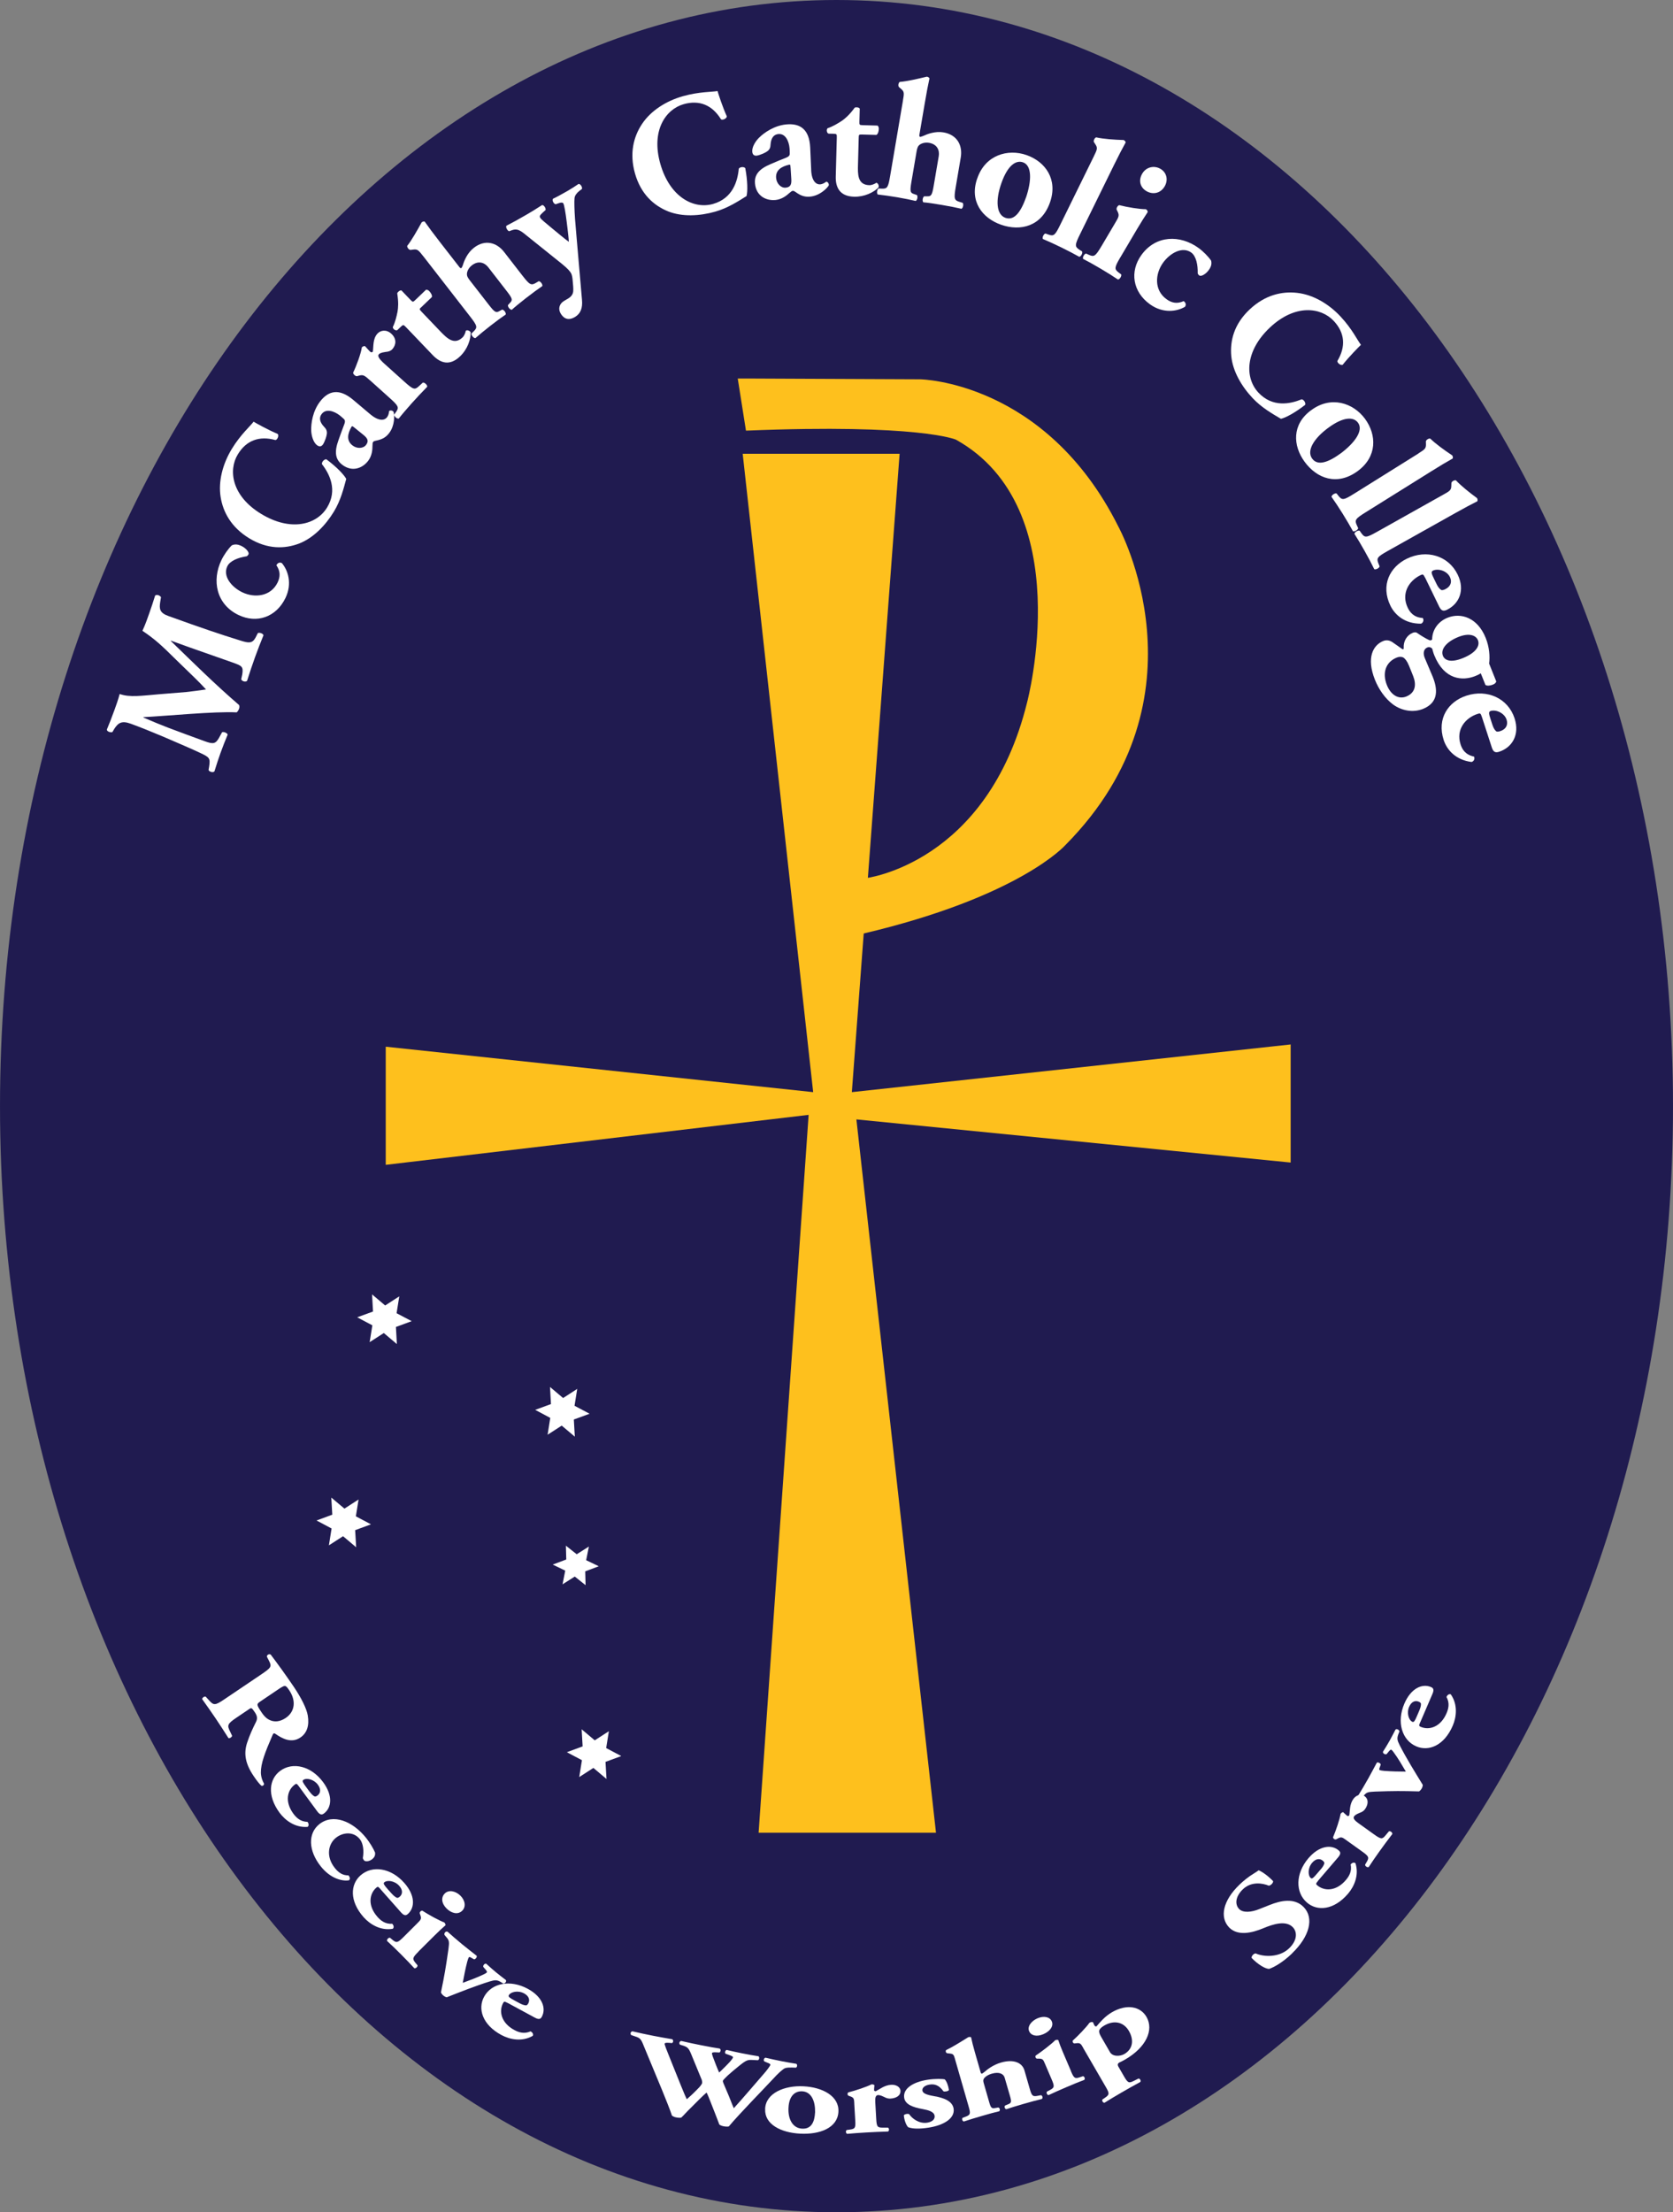 <?xml version="1.0" encoding="UTF-8"?><svg id="Layer_1" xmlns="http://www.w3.org/2000/svg" width="144.21mm" height="190.67mm" xmlns:xlink="http://www.w3.org/1999/xlink" viewBox="0 0 408.78 540.48"><rect x="0" y="0" width="408.78" height="540.48" fill="#808080" stroke="none"/><defs><style>.cls-1{fill:none;}.cls-2{fill:#fec01d;}.cls-3{fill:#201b50;}.cls-4{fill:#fff;}.cls-5{clip-path:url(#clippath);}</style><clipPath id="clippath"><path class="cls-1" d="M182.26,105.21c42.39-1.73,51.31,2.2,51.31,2.2,30.02,16.73,17.4,64.15,17.4,64.15-9.72,39.54-39.46,42.99-39.46,42.99l-.77,13.58c38.54-9.05,49.62-21.71,49.62-21.71,35.86-36.2,12.88-77.81,12.88-77.81-17.77-35.52-48.39-35.94-48.39-35.94l-44.59-.2,2.01,12.74Z"/></clipPath></defs><path class="cls-3" d="M408.78,270.24c0,149.25-91.51,270.24-204.39,270.24S0,419.49,0,270.24,91.51,0,204.39,0s204.39,120.99,204.39,270.24"/><path class="cls-4" d="M27.46,178.85c-.43.19-1.39-.15-1.35-.62.55-1.29,1.19-2.94,1.88-4.84.46-1.28.87-2.41,1.25-3.84,2.47.89,5.39.41,9.75.05l6.53-.53c.94-.1,3.63-.44,4.82-.63-.78-.85-1.79-1.91-3.76-3.81l-3.67-3.56c-3.42-3.38-5-4.87-8.11-6.96.8-1.73,1.19-2.95,1.61-4.11.46-1.28,1.06-3.08,1.49-4.49.39-.34,1.15-.07,1.44.39l-.2,1.2c-.26,1.7-.11,2.64,2.01,3.4,8.21,2.96,12.54,4.43,17.64,6.01,1.86.58,2.83.76,3.61-.67l.61-1.18c.43-.19,1.34.14,1.36.57-.72,1.75-1.36,3.41-2.05,5.31-.62,1.75-1.36,3.89-1.95,5.79-.37.39-1.3.1-1.43-.38l.26-1.22c.28-1.92-.07-2.05-2.5-2.92l-10.39-3.65-4.54-1.64-.03.08c5.34,5.17,10.87,10.66,16.68,15.65.09.25.11.56,0,.87-.12.35-.36.75-.6.92-5.48-.27-16.82.86-22.79,1.17l-.02.08c2.54,1.09,4.06,1.72,6.11,2.51,2.57.97,6.54,2.44,8.93,3.3,1.99.72,2.6.67,3.43-.78l.78-1.42c.39-.21,1.28.2,1.37.57-.59,1.41-1.24,3.06-1.77,4.54-.44,1.24-.98,2.85-1.46,4.43-.34.44-1.37.07-1.44-.35l.13-.74c.32-2.12.16-2.31-2.23-3.43-1.88-.9-5.27-2.34-8.97-3.94-2.61-1.11-5.8-2.39-7.95-3.17-2.27-.82-3.1-.15-4.02,1.27l-.47.8Z"/><path class="cls-4" d="M56.66,133.22c.65-.27,1.33-.32,2.36.18,1.14.56,1.92,1.57,1.7,2.01-.08.19-.33.48-.48.5-2.02.3-4.06,1.1-4.7,2.44-1.17,2.41,1.02,5.08,3.65,6.35,3.01,1.45,6.97,1.04,8.63-2.38.66-1.37.74-2.71-.28-4.21.18-.47.7-.85,1.31-.56,1.51,1.74,2.6,5.01.9,8.54-2.26,4.68-7,6.32-11.5,4.15-5.41-2.61-6.55-8.43-4.13-13.44.61-1.26,1.67-2.77,2.53-3.58"/><path class="cls-4" d="M61.96,103.02c.65.4,3.61,2.04,5.9,3,.35.4-.08,1.44-.56,1.49-3.94-1.09-7.12.07-9.19,3.49-2.38,3.91-1.49,10.19,5.72,14.56,7.2,4.37,13.52,2.66,16.09-1.57,2.59-4.26.64-8.15-1.25-10.59-.12-.46.5-1.24,1.07-1.19,2.53,1.87,4.33,3.79,4.86,4.79-.61,2.23-1.33,5.22-3,7.97-2.1,3.45-5.07,6.47-8.5,7.82-3.53,1.33-7.71,1.45-12.19-1.27-4.41-2.68-6.41-6.4-7-10.08-.61-3.8.48-8.05,2.7-11.72,2.18-3.6,4.63-5.68,5.34-6.69"/><path class="cls-4" d="M86.65,104.52c-.51-.44-.64-.49-.78-.23-.92,1.63-1.31,3.35.28,4.55,1.07.82,2.59.77,3.29-.14.77-1.02.31-1.68-.7-2.5l-2.08-1.68ZM90.52,101.25c2.22,1.84,3.52,1.37,4.02.72.3-.39.45-.8.54-1.55.29-.25.85-.14,1.08.19.24.8.35,3.32-1.07,5.19-.87,1.15-1.82,1.57-3.27,1.87-.38.08-.54.15-.66.32-.13.16-.14.46-.15.97,0,.93-.12,2.39-1.04,3.61-1.45,1.9-3.97,2.78-6.33.99-1.72-1.31-2-3.12-.92-6.08.54-1.55.97-2.68,1.39-3.8.29-.72.17-1.06-.07-1.3-.35-.32-.69-.63-1.09-.94-1.28-.97-3.27-1.71-4.35-.3-.6.79-.65,1.84.62,3.17.49.47.64.9.66,1.38,0,.77-.57,2.36-1.01,2.95-.43.56-.95.47-1.42.12-.88-.66-1.36-2.27-1.41-3.54-.06-1.81.36-4.75,2.13-7.08,2.09-2.76,4.73-3.29,8.08-.49l4.28,3.61Z"/><path class="cls-4" d="M90.44,92.95c-1.27-1.13-1.61-1.44-2.54-1.23l-.67.18c-.38.05-.95-.47-.95-.85.86-1.78,1.91-4.66,2.13-6.18.22-.24.48-.35.78-.3.57.62.96,1.08,1.24,1.34.22.19.38.22.66.03.21-1.31-.04-3.13,1.12-4.42.74-.83,2.17-1.1,3.37-.02,1.45,1.3,1.17,2.82.29,3.8-.38.43-.91.63-1.65.68-1.23.17-1.51.42-1.67.6-.38.43.17,1.2,1.37,2.28l4.85,4.36c2.2,1.98,2.57,2.08,3.57,1.15l.98-.9c.41-.07,1.13.58,1.07,1.02-1.38,1.42-2.52,2.61-3.81,4.06-1.12,1.26-2.31,2.64-3.15,3.71-.44.11-1.16-.54-1.13-.96l.46-.64c.78-1.12.64-1.47-1.57-3.45l-4.75-4.27Z"/><path class="cls-4" d="M102.83,75.14c-.39.37-.39.43.25,1.1l4.39,4.59c1.64,1.71,3.45,3.61,5.54,1.61.42-.4.69-1.07.81-1.66.39-.19.89-.03,1.18.4.04,1.72-.74,4.11-2.59,5.88-2.48,2.37-4.74,1.72-6.67-.29l-6.52-6.82c-.62-.64-.7-.67-1.24-.16l-.92.88c-.44.19-1.12-.34-1.08-.77.6-1.22.91-2.57,1.15-3.74.16-.91.28-2.27-.07-4.5.09-.32.65-.8,1.04-.7l2.19,2.29c.56.58.62.59,1.16.07l2.65-2.54c.27-.02.53.08.79.35.32.34.76.97.64,1.44l-2.68,2.57Z"/><path class="cls-4" d="M103.38,62.56c-1.04-1.33-1.33-1.71-2.29-1.6l-.81.1c-.39-.02-.85-.63-.78-1,1.11-1.39,2.38-3.67,3.53-5.74.19-.15.48-.26.73-.19,1,1.42,2.06,2.85,3.69,4.95l4.78,6.15c.23.3.38.35.54.22.04-.03.15-.21.32-.67.32-1.06,1.07-2.98,2.71-4.25,2.73-2.12,5.58-1.28,7.37,1.03l4.46,5.75c1.82,2.34,2.16,2.51,3.43,1.73l.57-.34c.42,0,1.01.77.88,1.19-1.06.72-2.46,1.74-4.02,2.96-1.4,1.09-2.77,2.21-3.43,2.83-.45.03-1.05-.74-.94-1.15l.5-.55c.68-.68.6-1.05-.83-2.89l-4.49-5.79c-.91-1.17-2.42-1.71-4.01-.47-.92.71-1.23,1.65-1.2,2.22-.01.39.23.84.7,1.44l4.65,5.98c1.43,1.84,1.76,2.01,2.59,1.53l.66-.36c.42,0,1.01.77.88,1.2-1.06.72-2.13,1.49-3.69,2.71-1.34,1.04-2.67,2.13-3.73,3.06-.45.03-1.05-.74-.94-1.14l.53-.52c.98-.97.9-1.34-.92-3.68l-11.42-14.7Z"/><path class="cls-4" d="M124.39,56.49c-.4-.11-.91-.99-.64-1.35,1.33-.67,2.88-1.52,4.77-2.62,1.32-.76,2.65-1.59,3.93-2.42.44-.06.98.8.85,1.22l-.63.56c-.87.8-.86.99-.67,1.32.25.44,1.2,1.16,2.96,2.64.99.8,3.07,2.57,4.03,3.24-.05-1-.19-2.05-.3-3.06l-.23-1.87c-.27-2.19-.59-4.06-.82-4.46-.15-.26-.61-.23-1.08-.06l-.8.27c-.47-.07-.96-1-.63-1.35.83-.38,1.91-.97,3.52-1.89.93-.54,1.84-1.12,2.72-1.72.44-.06,1.01.83.81,1.24l-.63.47c-.65.52-1.11,1.13-1.17,1.76-.09.83-.03,2.9.12,5.06l.43,5.09c.28,3.36.98,11.22,1.27,14.67.2,2.08-.37,3.39-1.67,4.19-1.91,1.16-2.99.12-3.56-.87-.64-1.1-.32-2.36.93-3.08l.86-.5c.86-.5,1.22-1.1,1.3-1.78.07-.78-.05-1.64-.13-2.61-.04-.56-.14-1.39-.4-1.83-.27-.48-.79-1.11-2.23-2.28l-8.56-6.87c-1.67-1.39-2.38-1.8-3.65-1.36l-.7.26Z"/><path class="cls-4" d="M175.31,22.21c.21.73,1.25,3.96,2.28,6.22-.02.54-1.04,1-1.42.72-2.15-3.48-5.27-4.79-9.12-3.7-4.4,1.25-8.02,6.46-5.71,14.57,2.31,8.1,8.11,11.16,12.88,9.81,4.8-1.37,6.01-5.55,6.29-8.61.22-.42,1.21-.57,1.59-.14.58,3.09.6,5.72.31,6.82-1.96,1.22-4.53,2.92-7.62,3.8-3.88,1.11-8.12,1.3-11.55-.06-3.49-1.42-6.63-4.18-8.08-9.23-1.41-4.96-.35-9.05,1.73-12.15,2.13-3.2,5.83-5.58,9.95-6.75,4.05-1.15,7.26-1.01,8.48-1.27"/><path class="cls-4" d="M193.16,40.97c-.02-.68-.08-.8-.36-.73-1.82.43-3.35,1.31-3.16,3.28.13,1.35,1.18,2.44,2.34,2.33,1.27-.13,1.45-.91,1.36-2.22l-.17-2.66ZM198.2,41.59c.15,2.88,1.38,3.52,2.2,3.45.49-.05.89-.22,1.51-.66.38.05.67.53.59.92-.42.72-2.21,2.51-4.54,2.74-1.44.13-2.39-.28-3.59-1.14-.31-.22-.49-.29-.69-.27-.21.02-.44.21-.82.54-.68.62-1.83,1.54-3.36,1.69-2.38.23-4.74-1.03-5.02-3.98-.21-2.15.94-3.58,3.84-4.8,1.51-.66,2.63-1.11,3.75-1.55.71-.28.89-.6.9-.94,0-.47,0-.93-.06-1.44-.15-1.6-.96-3.57-2.73-3.4-.98.1-1.79.77-1.91,2.61-.01.68-.22,1.08-.56,1.42-.57.52-2.13,1.18-2.86,1.25-.7.06-.99-.38-1.04-.96-.11-1.1.75-2.54,1.66-3.43,1.28-1.27,3.73-2.96,6.64-3.24,3.45-.33,5.63,1.24,5.85,5.6l.25,5.59Z"/><path class="cls-4" d="M210.41,32.87c-.54-.01-.58.03-.6.96l-.17,6.34c-.07,2.37-.13,4.99,2.75,5.07.58.02,1.25-.26,1.75-.59.41.14.64.61.55,1.11-1.19,1.24-3.45,2.36-6,2.3-3.41-.09-4.56-2.16-4.48-4.95l.25-9.43c.03-.89-.01-.97-.75-1l-1.28-.03c-.45-.19-.55-1.03-.21-1.32,1.29-.43,2.47-1.16,3.48-1.81.75-.53,1.81-1.39,3.14-3.22.3-.16,1.03-.1,1.23.24l-.08,3.17c-.02.8.01.84.76.87l3.67.1c.2.17.32.43.31.81-.01.47-.16,1.23-.58,1.47l-3.71-.1Z"/><path class="cls-4" d="M220.62,24.56c.29-1.67.36-2.13-.36-2.76l-.62-.54c-.25-.3-.12-1.05.21-1.25,1.78-.13,4.31-.73,6.62-1.28.24.04.51.17.64.41-.37,1.69-.71,3.44-1.15,6.07l-1.31,7.68c-.06.37,0,.51.2.55.05,0,.26-.04.71-.22,1-.47,2.93-1.22,4.96-.88,3.42.59,4.72,3.26,4.23,6.14l-1.22,7.18c-.5,2.92-.39,3.29,1.05,3.7l.63.19c.29.3.12,1.27-.29,1.46-1.25-.3-2.94-.63-4.9-.96-1.75-.3-3.5-.56-4.41-.62-.32-.31-.16-1.27.21-1.47h.75c.95.03,1.18-.27,1.57-2.57l1.23-7.22c.25-1.46-.38-2.94-2.37-3.28-1.14-.19-2.04.21-2.45.61-.29.25-.46.74-.59,1.49l-1.27,7.47c-.39,2.3-.28,2.66.62,2.94l.72.25c.28.31.12,1.26-.29,1.45-1.25-.3-2.54-.56-4.49-.9-1.67-.28-3.38-.53-4.78-.68-.32-.31-.16-1.27.21-1.47l.75.04c1.37.06,1.59-.25,2.08-3.17l3.12-18.36Z"/><path class="cls-4" d="M244.69,44.71c-1.48,4.19-1.27,7.72.98,8.51,2.22.78,3.83-1.56,5.09-5.16,1.29-3.9,1.41-7.62-.8-8.4-1.71-.6-3.74.7-5.27,5.06M238.78,43.61c1.93-5.74,7.47-7.33,12.06-5.72,4.58,1.61,7.7,5.93,5.71,11.57-2.05,5.83-7.18,7.12-11.96,5.44-4.63-1.63-7.76-5.77-5.82-11.29"/><path class="cls-4" d="M267.29,38.14c.74-1.52.95-1.94.43-2.76l-.44-.68c-.15-.35.19-1.04.56-1.14,1.78.4,4.45.58,6.71.65.22.11.45.31.5.58-.84,1.52-1.66,3.09-2.84,5.49l-8.32,16.95c-1.31,2.65-1.31,3.04-.09,3.82l.6.38c.18.38-.25,1.25-.69,1.31-1.18-.67-2.72-1.47-4.39-2.29-1.59-.78-3.16-1.5-4.5-2.06-.22-.39.21-1.26.62-1.34l.74.26c1.3.45,1.6.22,2.9-2.44l8.21-16.72Z"/><path class="cls-4" d="M284.57,45.54c-1.1,1.86-3.05,1.99-4.46,1.15-1.63-.97-1.94-2.72-1.01-4.28.99-1.68,2.98-2.03,4.46-1.15,1.56.92,1.91,2.75,1.01,4.28M273.78,62.81c-1.51,2.55-1.54,2.93-.46,3.76l.63.47c.15.38-.34,1.23-.79,1.25-1.2-.81-2.56-1.66-4.19-2.63-1.59-.94-3.11-1.79-4.32-2.41-.19-.41.3-1.25.72-1.3l.72.32c1.26.55,1.57.34,3.09-2.21l3.25-5.5c.87-1.46,1.1-1.86.71-2.73l-.3-.62c-.12-.36.27-1.02.64-1.09,1.95.51,5.05,1.01,6.5.99.29.17.44.4.45.7-.72,1.06-1.7,2.64-2.67,4.27l-3.96,6.71Z"/><path class="cls-4" d="M295.93,63.7c.16.69.08,1.37-.59,2.29-.74,1.03-1.88,1.61-2.28,1.33-.17-.12-.42-.41-.41-.56.05-2.05-.38-4.19-1.58-5.06-2.18-1.57-5.18.13-6.89,2.49-1.95,2.71-2.23,6.69.85,8.91,1.23.89,2.54,1.21,4.18.47.43.26.72.83.33,1.38-1.97,1.18-5.39,1.68-8.56-.61-4.22-3.04-5-8.01-2.08-12.05,3.52-4.87,9.44-4.97,13.95-1.71,1.14.82,2.43,2.13,3.09,3.12"/><path class="cls-4" d="M332.54,84.24c-.55.52-2.93,2.93-4.47,4.88-.49.23-1.37-.47-1.29-.94,2.1-3.51,1.83-6.88-.91-9.79-3.14-3.34-9.43-4.15-15.57,1.62-6.13,5.77-6.18,12.33-2.8,15.93,3.42,3.63,7.68,2.79,10.54,1.62.48.01,1.06.82.86,1.35-2.48,1.94-4.81,3.17-5.92,3.41-1.99-1.18-4.67-2.68-6.88-5.02-2.77-2.94-4.88-6.61-5.25-10.28-.34-3.76.66-7.82,4.49-11.42,3.76-3.54,7.88-4.47,11.59-4.05,3.83.42,7.64,2.61,10.57,5.73,2.88,3.06,4.24,5.98,5.02,6.94"/><path class="cls-4" d="M324.61,104.47c-3.58,2.62-5.41,5.64-4,7.57,1.39,1.9,4.05.88,7.12-1.38,3.27-2.49,5.48-5.48,4.09-7.38-1.07-1.46-3.48-1.53-7.21,1.19M320.36,100.23c4.84-3.63,10.31-1.81,13.18,2.11,2.87,3.93,2.99,9.25-1.83,12.77-4.99,3.65-9.95,1.81-12.94-2.29-2.9-3.96-3.13-9.15,1.59-12.6"/><path class="cls-4" d="M346.59,110.76c1.44-.9,1.83-1.15,1.83-2.12l-.02-.81c.07-.38.71-.79,1.08-.67,1.3,1.28,3.47,2.84,5.36,4.1.13.21.21.5.12.75-1.51.85-3.04,1.75-5.3,3.17l-16.01,10c-2.52,1.57-2.71,1.89-2.09,3.21l.3.64c-.04.41-.87.93-1.28.75-.65-1.19-1.53-2.69-2.51-4.27-.94-1.5-1.89-2.95-2.73-4.13.02-.45.85-.96,1.24-.82l.49.62c.86,1.06,1.24,1.03,3.75-.54l15.8-9.87Z"/><path class="cls-4" d="M352.69,120.83c1.48-.83,1.88-1.06,1.92-2.03l.03-.82c.08-.38.75-.75,1.11-.62,1.24,1.34,3.33,3,5.15,4.34.12.22.18.51.08.76-1.55.78-3.12,1.61-5.45,2.92l-16.46,9.23c-2.58,1.45-2.79,1.75-2.24,3.1l.26.65c-.06.41-.91.89-1.31.69-.59-1.23-1.4-2.77-2.31-4.38-.87-1.55-1.75-3.04-2.53-4.25.04-.45.89-.92,1.28-.76l.45.65c.81,1.1,1.19,1.08,3.77-.37l16.24-9.11Z"/><path class="cls-4" d="M351.05,142.76c.25.52.62,1.08,1.08,1.36.2.13.62.02,1-.17,1.26-.61,1.75-1.72,1.14-2.98-.76-1.56-2.93-2.15-4.15-1.56-.53.26-.32.8.26,1.98l.67,1.37ZM348.19,141.12c-.42-.85-.53-.89-1.13-.59-2.85,1.39-4.76,4.52-3.08,7.97.5,1.04,1.42,2.34,3.65,2.48.28.37.24,1.08-.4,1.39-3.97.05-6.41-2.16-7.49-4.38-2.44-5.01-.14-9.47,4-11.49,4.79-2.34,10.16-.78,12.42,3.86,1.88,3.85.34,7.17-2.58,8.6-.73.35-1.35.43-1.91-.72l-3.46-7.12Z"/><path class="cls-4" d="M352.56,160.21c.48,1.19,2.01,1.73,4.88.57,3.18-1.28,4.23-2.99,3.68-4.37-.47-1.18-2.11-1.86-4.79-.79-2.98,1.2-4.38,3.05-3.77,4.58M344.24,162.57c-.41-1.04-.96-1.71-1.37-1.94-.5-.25-1.08-.19-1.59.02-2.67,1.07-3.61,3.72-2.4,6.74.97,2.41,2.83,3.53,4.72,2.78,2.28-.92,2.52-2.92,1.68-5.03l-1.03-2.56ZM365.59,166.53c-.13.36-.41.56-.84.74-.63.25-1.41.35-1.8.06l-1.14-2.84c-.32.22-.66.4-1.33.67-3.11,1.25-7.6.96-10.03-5.08-.25-.61-.38-1.18-.51-1.62-.31-.32-.73-.46-1.2-.27-.87.35-1.09,1.38-.63,2.52.52,1.3,1.23,2.84,1.96,4.63,1.15,2.87,1.59,6.25-2.37,7.85-2.47.99-5.26.42-7.31-1.07-2.02-1.5-3.53-3.79-4.42-6-2.21-5.51-.42-8.54,2.02-9.52.94-.38,1.8-.06,2.45.44.79.58,1.57,1.06,1.98,1.39.46.35.61.15.56-.18-.1-1.61.81-3.09,2.19-3.64.32-.13.66-.18.94-.07,1.13.79,2.5,1.58,2.83,1.71.41.24.71.3.99-.04.01-2.23,1.36-4.33,3.76-5.29,3.26-1.31,7.32-.05,9.32,4.92.91,2.25,1.06,4.55.84,6.28l1.76,4.4Z"/><path class="cls-4" d="M364.69,177.16c.18.55.46,1.15.88,1.49.19.16.61.1,1.01-.03,1.33-.43,1.97-1.47,1.54-2.8-.54-1.65-2.61-2.53-3.9-2.12-.56.18-.42.74-.01,2l.47,1.45ZM362.08,175.15c-.29-.9-.4-.95-1.04-.74-3.02.98-5.34,3.82-4.16,7.46.35,1.1,1.08,2.51,3.28,2.97.22.41.09,1.1-.59,1.32-3.94-.5-6.06-3.02-6.82-5.37-1.72-5.3,1.17-9.4,5.55-10.83,5.07-1.66,10.17.63,11.77,5.53,1.33,4.08-.65,7.15-3.75,8.16-.77.25-1.39.24-1.79-.98l-2.45-7.53Z"/><path class="cls-4" d="M63.54,415.73c-.88.6-.89.75.4,2.66.79,1.17,1.48,1.69,2.37,1.99.8.26,2.02.33,3.5-.67,2.27-1.53,2.57-4.23.86-6.76-.9-1.33-.98-1.28-2.23-.53l-4.9,3.31ZM63.73,409.14c2.52-1.7,2.75-1.95,1.98-3.42l-.49-.95c-.1-.41.54-.83.93-.53,1.77,2.35,3.57,4.82,5.66,7.9,1.86,2.76,3.13,5.35,3.39,6.97.41,2.46-.19,4.29-1.8,5.38-2.24,1.51-4.51.21-6.1-.89-.34-.24-.5-.13-.67.21-1.92,4.42-2.91,7.02-2.89,9.28.04,1.2.46,2.14.76,2.64.07.38-.3.63-.57.58-.53-.4-1.28-1.4-1.96-2.41-2.01-2.98-2.46-5.42-1.61-8.07.64-1.94,1.37-3.52,2.2-5.17.41-.84.26-1.5-.28-2.31-.76-1.14-.86-1.17-1.36-.83l-3.1,2.09c-2.32,1.57-2.36,1.88-1.58,3.47l.46.96c.03.31-.58.72-.88.59-1.11-1.75-2.09-3.26-3.14-4.82-1.1-1.62-2.09-3.03-3.28-4.69-.02-.35.58-.77.88-.59l.72.79c1.19,1.33,1.5,1.41,3.81-.16l8.91-6.01Z"/><path class="cls-4" d="M75.66,437.74c.32.44.75.91,1.17,1.13.19.1.48-.01.72-.19.81-.59.9-1.59.12-2.66-.98-1.32-2.79-1.74-3.57-1.16-.35.25-.05.71.69,1.72l.86,1.17ZM73.05,436.45c-.54-.73-.63-.75-1.02-.46-1.84,1.35-2.51,4.17-.35,7.11.65.88,1.68,1.97,3.43,1.99.3.31.46.93.04,1.23-3.03.24-5.45-1.57-6.85-3.46-3.13-4.26-2.5-8.27.17-10.23,3.08-2.27,7.6-1.16,10.49,2.78,2.42,3.28,2.08,6.25.19,7.64-.47.34-.93.43-1.65-.54l-4.45-6.06Z"/><path class="cls-4" d="M91.65,452.59c.06.61-.08,1.12-.72,1.63-.71.57-1.69.65-1.99.28-.13-.16-.3-.47-.28-.59.27-1.62.14-3.47-.73-4.58-1.59-1.99-4.2-1.66-5.84-.35-1.88,1.49-2.53,4.57-.28,7.39.9,1.14,1.92,1.83,3.33,1.8.32.35.5.91.11,1.21-1.72.27-4.54-.48-6.86-3.39-3.08-3.86-3.18-8.08-.38-10.32,3.37-2.69,8.17-.75,11.47,3.38.83,1.05,1.74,2.52,2.16,3.54"/><path class="cls-4" d="M95.7,462.61c.36.41.82.84,1.26,1.03.2.09.47-.06.71-.26.75-.66.76-1.66-.13-2.66-1.09-1.23-2.93-1.48-3.66-.84-.31.28.02.71.85,1.66l.97,1.08ZM92.99,461.56c-.59-.68-.69-.7-1.06-.37-1.71,1.51-2.12,4.38.29,7.11.72.82,1.84,1.82,3.6,1.69.33.29.54.89.15,1.23-3,.51-5.57-1.09-7.13-2.84-3.5-3.96-3.23-8.02-.75-10.21,2.86-2.54,7.45-1.83,10.69,1.84,2.7,3.05,2.63,6.04.88,7.59-.43.38-.88.52-1.69-.4l-4.98-5.63Z"/><path class="cls-4" d="M112.94,466.8c-1.09,1.1-2.73.57-3.83-.54-1.28-1.28-1.36-2.74-.44-3.66.98-.99,2.67-.62,3.84.54,1.22,1.23,1.34,2.77.43,3.66M102.27,476.78c-1.51,1.5-1.56,1.78-.74,2.78l.48.57c.09.35-.41.84-.78.72-.93-1.01-1.98-2.11-3.26-3.39-1.24-1.25-2.43-2.4-3.39-3.26-.12-.39.37-.88.73-.78l.57.48c1,.83,1.28.77,2.78-.73l3.25-3.24c.86-.86,1.1-1.09.85-1.9l-.2-.58c-.06-.32.32-.71.64-.65,1.58,1.03,4.13,2.42,5.35,2.87.22.22.32.45.3.69-.7.59-1.67,1.51-2.64,2.47l-3.96,3.94Z"/><path class="cls-4" d="M108.6,472.69c-.14-.39.29-.97.77-.75,1.08.98,2.08,1.84,3.68,3.17,1.11.92,2.28,1.8,3.41,2.7.18.34-.34.9-.62.87l-.56-.31c-.41-.25-.59-.33-.71-.19-.11.14-.27.57-.4,1.05-.46,1.78-.8,3.55-1.1,5.2,1.63-.62,3.41-1.24,5.23-2.13.31-.14.55-.3.66-.44.09-.12-.04-.39-.49-.88l-.37-.42c-.16-.37.31-.93.71-.8.93.84,1.54,1.4,2.42,2.12.97.8,1.7,1.33,2.38,1.86.23.39-.29.91-.62.87l-.57-.35c-1.02-.61-1.47-.55-2.81-.16-3.56,1.11-6.99,2.49-10.45,3.85-.22-.04-.52-.16-.83-.42-.27-.22-.49-.52-.59-.76.87-4.25,1.16-5.9,1.83-10.58.23-1.75.2-2.09-.44-2.85l-.54-.64Z"/><path class="cls-4" d="M126.96,489.41c.49.26,1.06.5,1.55.52.21.02.43-.22.57-.48.47-.88.14-1.82-1.03-2.45-1.45-.79-3.27-.39-3.73.46-.2.37.26.66,1.37,1.26l1.27.69ZM124.05,489.35c-.79-.42-.89-.41-1.12.01-1.08,2.01-.48,4.85,2.72,6.58.96.52,2.36,1.07,3.96.34.41.15.81.64.56,1.1-2.64,1.51-5.61.9-7.68-.22-4.65-2.51-5.79-6.41-4.22-9.32,1.82-3.36,6.37-4.29,10.68-1.96,3.59,1.94,4.55,4.77,3.44,6.83-.27.51-.65.79-1.72.21l-6.61-3.58Z"/><path class="cls-4" d="M193.28,505.12c-.92-.02-1.39.08-1.71.27-.5.35-1.37,1.05-2.71,2.54-2.55,2.73-8.2,8.5-10.78,11.57-.25.09-.81.06-1.32-.04-.43-.09-.76-.24-1-.42-.3-.73-.65-1.79-1.01-2.64l-1.12-2.85c-.38-.96-.72-1.85-.99-2.32-.44.38-1.03.93-1.68,1.57l-2.36,2.36c-.78.73-1.33,1.43-2.12,2.17-.22.1-.74.08-1.33-.04-.42-.09-.64-.22-.96-.41-.4-1.24-1.47-3.94-2.4-6.2l-4.47-10.78c-.7-1.8-.93-2.01-2.18-2.4l-.94-.33c-.25-.33-.12-.85.34-.9,1.42.34,3.04.69,5.01,1.08,1.71.33,3.23.61,4.71.85.29.17.31.86-.1.94l-.72-.06c-.71-.05-1.01.02-1.05.21-.04.19.49,1.59,1.36,3.7l2.67,6.64c.76,1.87,1.04,2.5,1.38,3.23.58-.49,1.35-1.17,2.37-2.21l.65-.67c.36-.37.71-.91.74-1.07.03-.16,0-.47-.09-.77l-2.61-6.35c-.63-1.5-.87-1.71-2.31-2.14l-.38-.11c-.35-.28-.15-.89.3-.91,1.65.38,3.16.71,4.86,1.04,1.98.39,3.45.66,4.47.8.45.17.26.89-.03.97l-.68-.03c-.47-.04-1.08-.02-1.12.16-.04.21.09.54.19.87l.79,2.07c.24.62.52,1.29.77,1.83.49-.48.99-.93,1.49-1.45l.45-.46c.9-.88,1.4-1.6,1.44-1.76.04-.19-.11-.3-.71-.53l-1.12-.41c-.24-.25-.07-.85.3-.91,1.12.27,2.5.58,3.78.83,1.51.3,2.95.56,3.97.71.28.2.24.85-.15.97l-1.12-.05c-1.35-.08-1.64-.02-3.31,1.31-1.14.9-2.35,1.94-2.99,2.53-.44.41-1.1,1.09-1.12,1.22-.02.08-.02.25.18.73l1.29,3.04c.64,1.68,1.02,2.53,1.19,2.95,2.47-2.72,4.94-5.66,7.44-8.53.37-.4,1.44-1.76,1.49-2.06.04-.18-.18-.34-.66-.51l-.82-.34c-.26-.3-.07-.84.3-.91,1.23.3,2.77.63,3.93.86,1.36.27,2.48.46,3.58.63.33.2.25.79-.07.95l-1.2-.04Z"/><path class="cls-4" d="M192.66,514.94c-.15,2.84,1.05,4.99,3.33,5.11,2.24.12,3.05-1.61,3.17-4.05.05-2.63-.89-4.96-3.14-5.07-1.73-.09-3.22,1.06-3.36,4.01M186.95,515.25c.12-3.88,4.72-5.79,9.37-5.55,4.65.23,8.74,2.39,8.54,6.21-.2,3.95-4.51,5.61-9.36,5.36-4.69-.24-8.74-2.29-8.54-6.02"/><path class="cls-4" d="M208.74,513.9c-.06-1.08-.08-1.38-.85-1.69l-.57-.21c-.28-.15-.31-.63-.04-.81,1.79-.46,4.47-1.35,5.66-1.96.32-.02.56.05.72.2-.04.54-.1.93-.09,1.17,0,.19.09.27.41.31,1.04-.53,2.13-1.48,3.78-1.58,1.07-.06,2.2.44,2.26,1.47.07,1.25-1.16,1.83-2.42,1.9-.55.04-1.03-.1-1.56-.39-.94-.46-1.29-.47-1.52-.46-.55.03-.72.64-.66,1.67l.24,4.17c.11,1.89.28,2.11,1.59,2.11h1.27c.32.15.36.77.01.95-1.9.06-3.47.12-5.32.23-1.62.09-3.36.22-4.65.34-.37-.13-.41-.76-.1-.94l.74-.1c1.3-.18,1.45-.41,1.33-2.3l-.24-4.09Z"/><path class="cls-4" d="M221.93,519.72c-.51-.46-.98-1.71-1.09-2.93.2-.31,1.05-.47,1.32-.26.68,1.02,2.4,2.37,4.39,2.06,1.17-.18,1.95-.8,1.81-1.7-.16-.99-1.49-1.36-2.89-1.62-2.46-.44-4.29-1.14-4.54-2.75-.36-2.33,2.31-3.89,5.67-4.41,1.99-.31,3.8-.23,4.26-.09.49.53.84,1.57,1,2.58-.11.32-1.08.47-1.34.32-1.02-1.43-2.08-1.84-3.37-1.64-1.13.17-1.88.75-1.77,1.48.1.62.91,1.01,2.76,1.33,2.79.47,4.6,1.34,4.87,3.09.33,2.38-2.44,4.05-6.11,4.62-2.22.34-3.83.31-4.97-.09"/><path class="cls-4" d="M233.37,503.12c-.3-1.04-.38-1.33-1.23-1.42l-.72-.08c-.31-.08-.45-.55-.23-.78,1.52-.71,3.54-1.98,5.38-3.13.23-.07.51-.09.7,0,.23,1.09.51,2.2.98,3.84l1.38,4.8c.07.23.16.29.35.23.04,0,.21-.11.55-.38.72-.63,2.16-1.76,4.06-2.3,3.19-.92,5.2.1,5.72,1.91l1.29,4.48c.52,1.83.74,1.99,2.13,1.7l.62-.12c.35.07.52.67.22.93-1.19.29-2.79.71-4.61,1.24-1.63.47-3.25.97-4.07,1.26-.39-.06-.56-.65-.3-.9l.67-.28c.85-.32.94-.58.53-2.01l-1.31-4.51c-.26-.91-1.29-1.52-3.15-.98-1.07.31-1.73.86-1.94,1.24-.18.25-.16.58-.03,1.05l1.34,4.67c.41,1.43.62,1.6,1.52,1.42l.71-.12c.35.07.52.67.22.92-1.19.28-2.41.61-4.22,1.14-1.56.45-3.14.93-4.42,1.36-.38-.06-.56-.66-.3-.9l.67-.25c1.23-.46,1.32-.72.79-2.54l-3.3-11.47Z"/><path class="cls-4" d="M261.67,506.01c.75,1.75.98,1.89,2.22,1.47l.72-.24c.35.02.59.6.33.89-1.3.49-2.71,1.07-4.39,1.79-1.63.69-3.14,1.37-4.33,1.93-.39,0-.63-.58-.4-.86l.67-.35c1.16-.61,1.22-.87.47-2.62l-1.61-3.77c-.42-1-.54-1.28-1.37-1.3h-.6c-.32-.05-.51-.5-.31-.76,1.56-1.05,3.86-2.82,4.75-3.74.29-.12.54-.14.75-.05.25.78.68,1.89,1.16,3.01l1.96,4.59ZM256.99,493.82c.55,1.27-.59,2.53-2.04,3.14-1.67.72-3.03.35-3.49-.72-.49-1.15.52-2.49,2.04-3.15,1.6-.68,3.04-.32,3.48.73"/><path class="cls-4" d="M271.19,501.33c.3.51.86.85,1.57.9.64.07,1.41-.09,1.96-.41,2.11-1.23,2.38-3.44,1.12-5.63-1.33-2.3-3.73-2.66-5.99-1.35-.58.33-1.11.76-1.24,1.16-.09.24-.12.66.42,1.58l2.17,3.75ZM264.66,500.29c-.54-.94-.7-1.19-1.52-1.13l-.6.07c-.32,0-.56-.43-.41-.71,1.24-1.09,3.37-3.32,4.06-4.33.23-.16.62-.26.88-.13.1.32.25.58.38.82.1.17.32.23.47.17.82-.94,1.98-2.4,3.79-3.45,3.62-2.09,6.93-1.41,8.41,1.12,1.9,3.28-.16,7.51-5.14,10.4-.48.28-1.25.69-1.58.82-.28.23-.4.49-.12.98l1.34,2.32c.95,1.64,1.2,1.75,2.36,1.17l1.2-.6c.35-.02.67.52.44.84-1.73.94-3.12,1.71-4.72,2.65-1.5.87-2.81,1.66-4.02,2.42-.39.04-.7-.51-.51-.8l.65-.44c1.08-.75,1.1-1.01.15-2.65l-5.52-9.52Z"/><path class="cls-4" d="M315.73,477.22c-2.6,2.5-4.75,3.49-5.6,3.79-1,.04-2.88-1.18-4.31-2.67-.08-.47.55-1.12,1-1.1,1.94.87,5.77,1.06,8.16-1.25,2.09-2.01,1.97-4.04.92-5.14-1.7-1.78-4.86-.75-7.19.22-2.79,1.17-6.25,1.98-8.37-.16-2.38-2.47-1.57-6.54,2.52-10.48.93-.89,2.17-1.92,3.55-2.75.44-.27.75-.47,1.13-.75.69.26,2.11,1.17,3.52,2.63.12.4-.57,1.1-1.04,1.13-1.55-.65-4.3-1.08-6.34.88-1.86,1.79-1.97,3.71-.92,4.81.97,1,3.01.81,4.97.01l2.6-1.03c2.44-.96,5.9-1.84,8.22.56,2.59,2.69,1.43,7.18-2.83,11.28"/><path class="cls-4" d="M322.74,456.66c.36-.42.72-.93.84-1.4.06-.21-.12-.46-.35-.66-.76-.65-1.75-.52-2.62.49-1.08,1.25-1.07,3.11-.33,3.74.32.28.7-.12,1.51-1.07l.94-1.1ZM322.07,459.49c-.58.69-.59.79-.23,1.1,1.74,1.49,4.64,1.5,7-1.27.71-.83,1.55-2.08,1.17-3.79.23-.37.8-.66,1.19-.32.91,2.9-.3,5.67-1.84,7.46-3.44,4.01-7.49,4.31-10,2.16-2.9-2.48-2.84-7.13.34-10.85,2.65-3.09,5.62-3.43,7.39-1.91.44.38.63.8-.16,1.72l-4.89,5.71Z"/><path class="cls-4" d="M329.02,449.61c-1-.71-1.26-.9-2.01-.52l-.55.28c-.31.12-.75-.19-.74-.52.73-1.7,1.63-4.37,1.84-5.71.18-.25.39-.39.63-.41.45.41.75.72.97.88.17.12.29.11.52-.1.2-1.16.04-2.67,1-4.01.62-.86,1.77-1.38,2.71-.71,1.13.81.88,2.16.15,3.19-.31.44-.73.72-1.33.92-.99.4-1.21.67-1.35.86-.32.44.11.99,1.05,1.66l3.8,2.72c1.73,1.24,2.02,1.25,2.84.25l.81-.97c.33-.15.9.25.84.65-1.14,1.49-2.08,2.75-3.15,4.25-.94,1.3-1.91,2.73-2.61,3.81-.35.18-.93-.22-.89-.58l.38-.64c.66-1.12.55-1.39-1.18-2.62l-3.73-2.67Z"/><path class="cls-4" d="M332.75,439.28c-.37.2-1.01-.13-.88-.63.77-1.23,1.45-2.37,2.47-4.18.71-1.26,1.37-2.55,2.07-3.83.3-.23.95.18.96.46l-.21.6c-.18.44-.22.64-.06.73.16.09.61.16,1.1.21,1.83.14,3.63.18,5.31.18-.89-1.5-1.81-3.14-3.02-4.77-.18-.28-.39-.49-.54-.58-.14-.08-.37.11-.78.63l-.35.43c-.34.22-.96-.14-.91-.56.67-1.06,1.1-1.76,1.66-2.75.61-1.09,1-1.91,1.41-2.67.34-.3.94.13.96.46l-.25.63c-.42,1.11-.28,1.55.34,2.8,1.71,3.31,3.67,6.45,5.61,9.62,0,.23-.07.54-.26.89-.18.3-.43.57-.65.71-4.33-.12-6-.12-10.73.04-1.76.08-2.08.17-2.73.93l-.53.64Z"/><path class="cls-4" d="M346.81,417.85c.22-.5.41-1.1.39-1.58,0-.21-.25-.41-.53-.53-.92-.4-1.83.03-2.36,1.25-.66,1.51-.1,3.29.8,3.67.39.17.64-.32,1.13-1.47l.57-1.33ZM347.02,420.76c-.36.83-.33.92.11,1.12,2.09.9,4.87.05,6.31-3.3.44-1.01.86-2.45,0-3.97.12-.42.58-.86,1.05-.66,1.74,2.5,1.4,5.51.47,7.66-2.09,4.86-5.88,6.35-8.91,5.04-3.52-1.51-4.84-5.96-2.9-10.46,1.61-3.74,4.35-4.95,6.5-4.03.52.23.84.58.35,1.69l-2.97,6.91Z"/><polygon class="cls-4" points="90.91 316.23 94.11 318.94 97.56 316.71 96.9 320.83 100.59 322.77 96.74 324.19 96.97 328.37 93.78 325.67 90.32 327.9 90.98 323.79 87.28 321.83 91.14 320.42 90.91 316.23"/><polygon class="cls-4" points="80.95 365.87 84.16 368.57 87.61 366.34 86.95 370.45 90.64 372.41 86.78 373.83 87.02 378.01 83.82 375.31 80.36 377.54 81.02 373.42 77.34 371.47 81.19 370.05 80.95 365.87"/><polygon class="cls-4" points="134.39 338.85 137.59 341.55 141.04 339.32 140.38 343.44 144.06 345.39 140.21 346.8 140.45 350.99 137.25 348.29 133.8 350.52 134.45 346.4 130.77 344.44 134.62 343.03 134.39 338.85"/><polygon class="cls-4" points="138.27 377.62 140.91 379.72 143.89 377.83 143.22 381.17 146.3 382.65 142.99 383.9 143.08 387.27 140.44 385.17 137.45 387.06 138.11 383.72 135.05 382.24 138.36 381 138.27 377.62"/><polygon class="cls-4" points="142.12 422.48 145.32 425.18 148.77 422.95 148.11 427.07 151.8 429.02 147.95 430.44 148.19 434.62 144.99 431.92 141.53 434.15 142.19 430.03 138.5 428.08 142.36 426.66 142.12 422.48"/><polygon class="cls-2" points="181.47 110.86 198.69 266.82 94.25 255.72 94.25 284.58 197.58 272.37 185.36 447.75 228.7 447.75 209.25 273.48 315.36 284.02 315.36 255.17 208.14 266.82 219.81 110.86 181.47 110.86"/><g class="cls-5"><rect class="cls-2" x="180.25" y="92.48" width="115.96" height="135.66"/></g></svg>